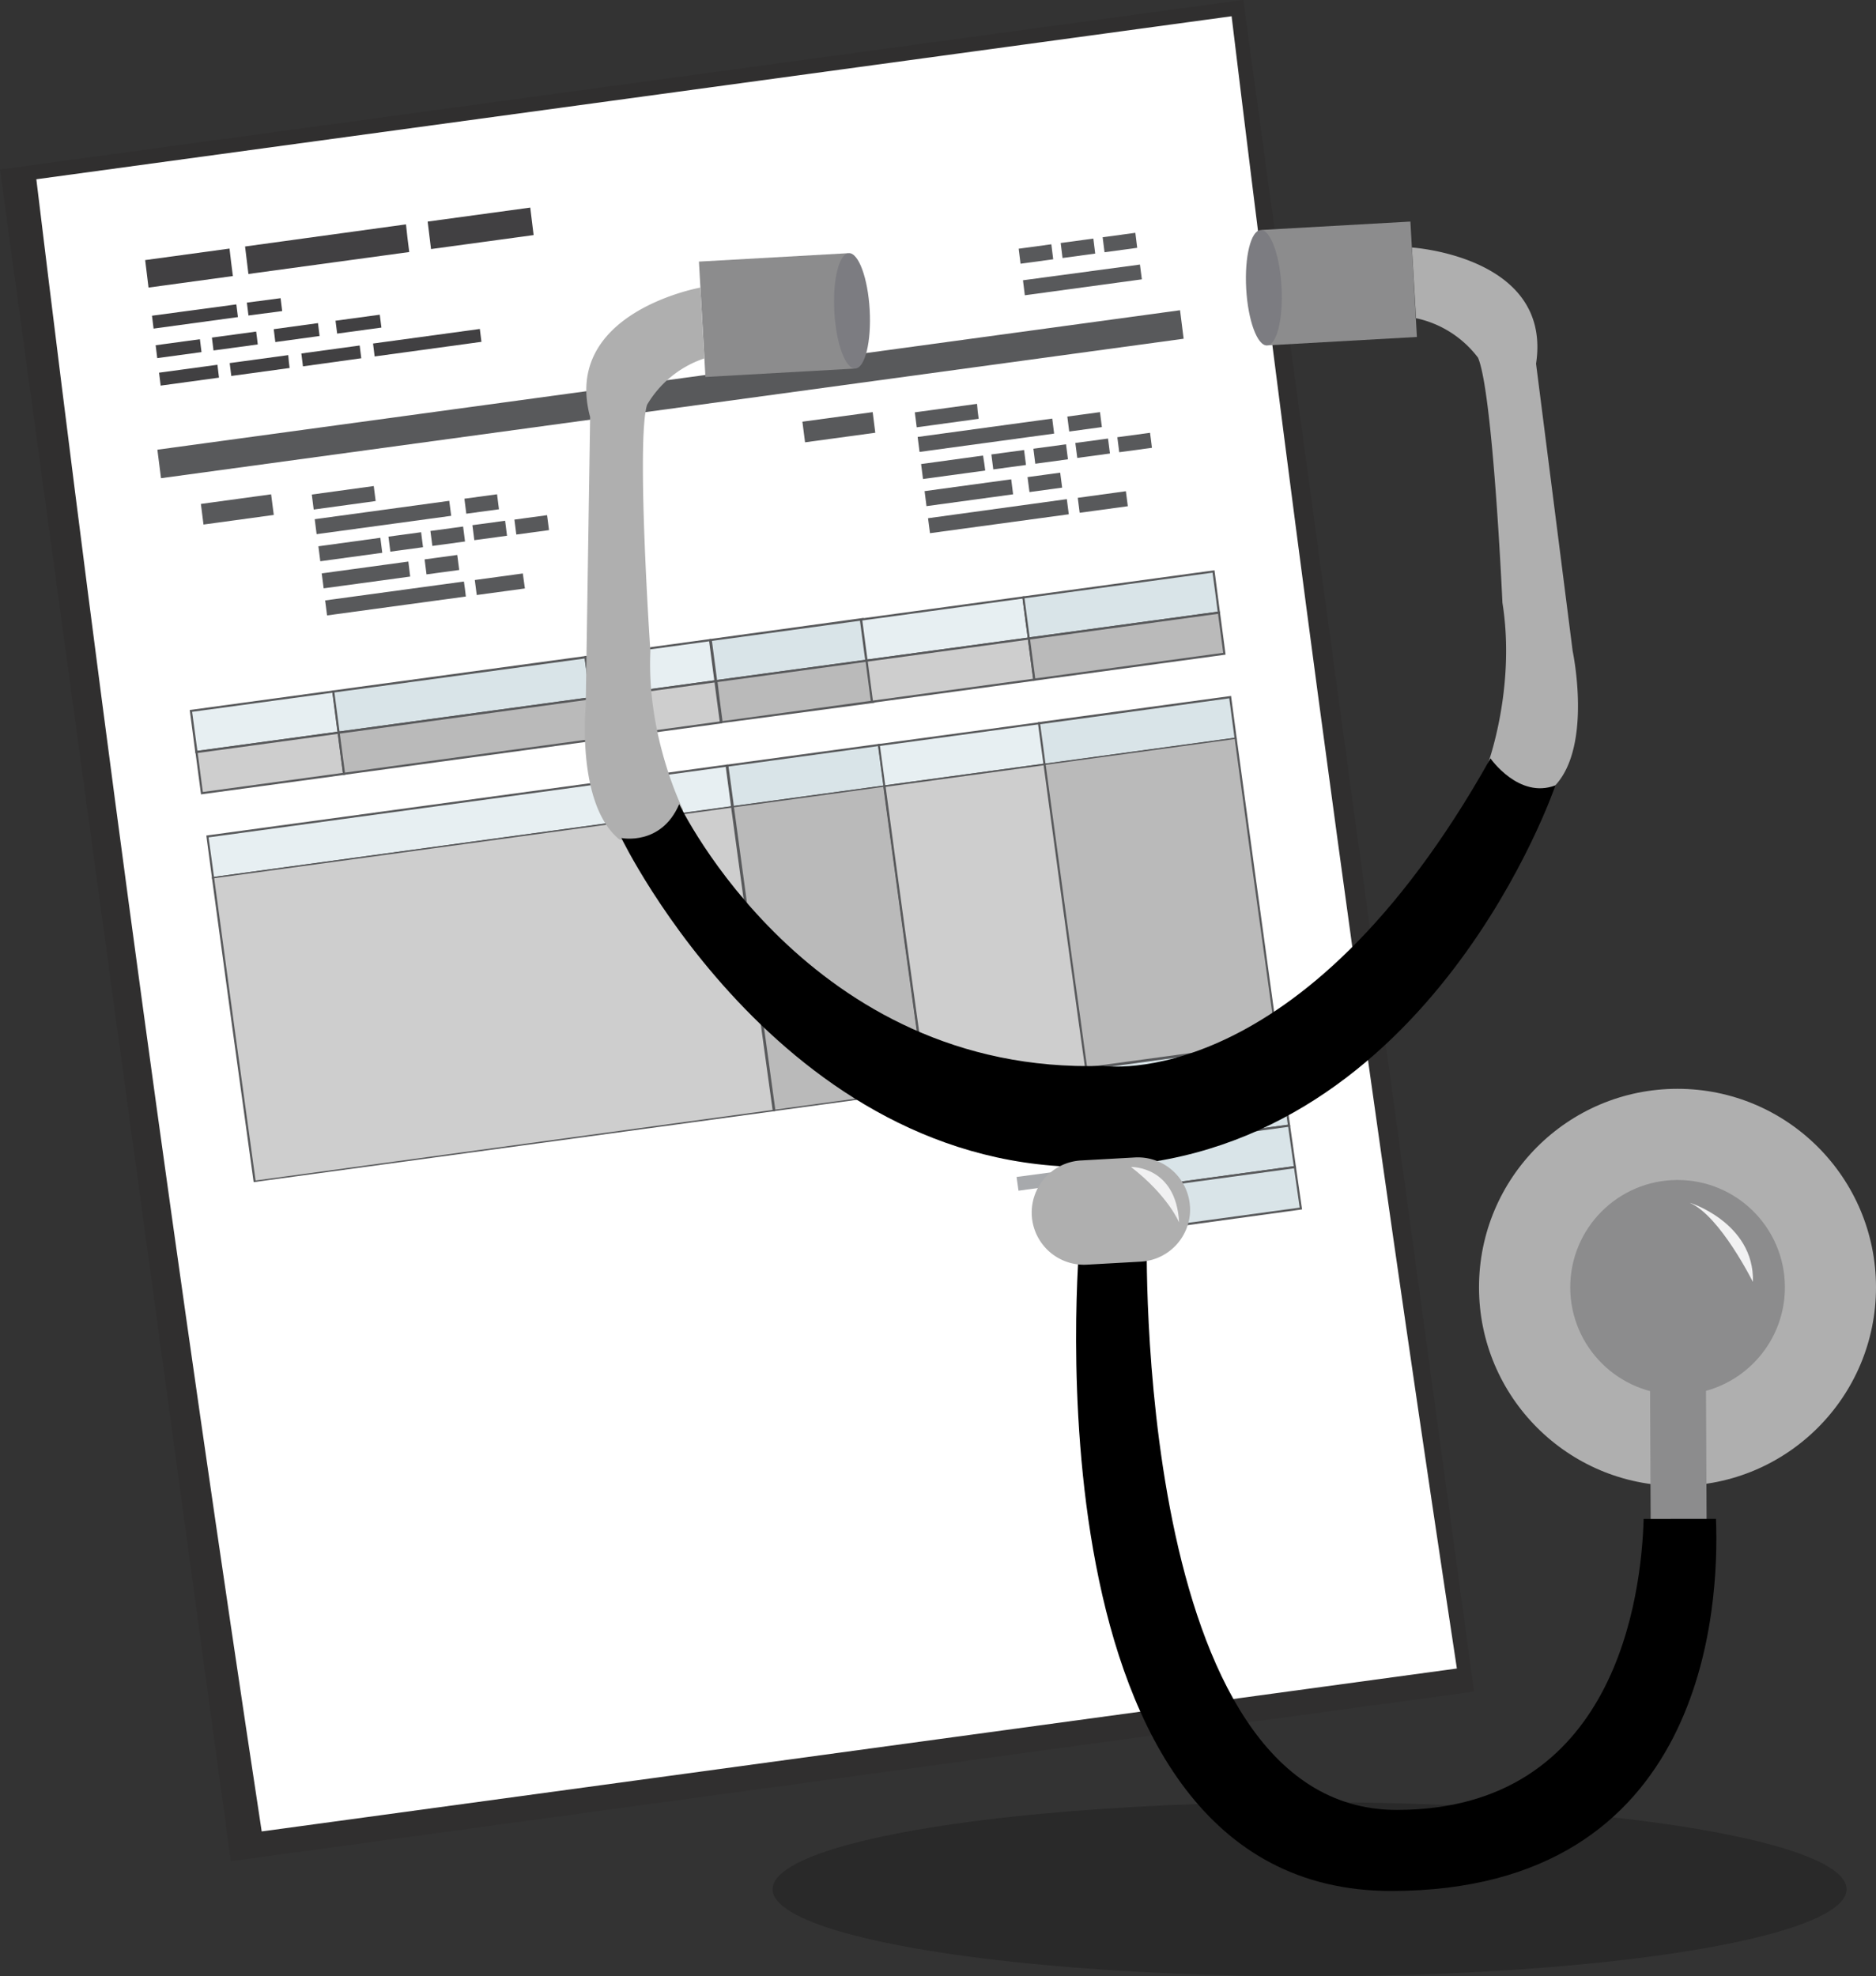 <svg id="Layer_1" data-name="Layer 1" xmlns="http://www.w3.org/2000/svg" viewBox="0 0 423.88 446.51"><rect x="0" y="0" width="423.88" height="446.51" fill="#333333" stroke="none"/><defs><style>.cls-1{opacity:0.2;isolation:isolate;}.cls-2{fill:#231f20;opacity:0.2;}.cls-3{fill:#fff;}.cls-4{fill:#58595b;}.cls-5{fill:#a7a9ac;}.cls-6{fill:#414042;}.cls-7{fill:#e7eff2;}.cls-8{fill:#d9e4e8;}.cls-9{fill:#cecece;}.cls-10{fill:#bababa;}.cls-11{fill:#8c8c8d;}.cls-12{fill:#7c7c81;}.cls-13{fill:#afafaf;}.cls-14{fill:#f1f1f2;}</style></defs><title>ex_med_rx_auths</title><ellipse class="cls-1" cx="295.9" cy="426.83" rx="121.33" ry="19.68"/><rect class="cls-2" x="52.63" y="43.62" width="283.51" height="385.73" transform="translate(-58.04 2.2) rotate(-7.77)"/><path class="cls-3" d="M334.59,248.68Q345.33,326,357.05,403.19L87,440Q58.7,253.77,36.08,66.73L306.15,29.9q9.23,76.34,19.41,152.52Q330,215.56,334.59,248.68Z" transform="translate(-27.87 -26.23)"/><path class="cls-4" d="M89.73,142.57l-15.88,2.17c-.24-1.87-.35-2.8-.59-4.66l15.87-2.17Z" transform="translate(-27.87 -26.23)"/><path class="cls-4" d="M112.75,139.43l-14,1.92c-.17-1.36-.26-2-.43-3.39l14-1.92C112.49,137.4,112.58,138.08,112.75,139.43Z" transform="translate(-27.87 -26.23)"/><path class="cls-4" d="M129.82,142.77l-30.41,4.14c-.17-1.35-.26-2-.43-3.38l30.4-4.15C129.56,140.73,129.64,141.41,129.82,142.77Z" transform="translate(-27.87 -26.23)"/><path class="cls-4" d="M140.61,141.29l-7.38,1c-.18-1.36-.26-2-.43-3.39l7.38-1C140.35,139.26,140.44,139.94,140.61,141.29Z" transform="translate(-27.87 -26.23)"/><path class="cls-4" d="M114.24,151.12l-14,1.91c-.17-1.35-.26-2-.43-3.38l14-1.92C114,149.09,114.07,149.76,114.24,151.12Z" transform="translate(-27.87 -26.23)"/><path class="cls-4" d="M123.45,149.86l-7.38,1c-.17-1.36-.26-2-.43-3.39l7.38-1C123.2,147.83,123.28,148.51,123.45,149.86Z" transform="translate(-27.87 -26.23)"/><path class="cls-4" d="M132.94,148.57l-7.38,1c-.18-1.35-.26-2-.44-3.38l7.39-1C132.68,146.54,132.77,147.21,132.94,148.57Z" transform="translate(-27.87 -26.23)"/><path class="cls-4" d="M142.43,147.27l-7.39,1c-.17-1.35-.25-2-.43-3.39l7.39-1C142.17,145.24,142.26,145.92,142.43,147.27Z" transform="translate(-27.87 -26.23)"/><path class="cls-4" d="M151.92,146l-7.39,1c-.17-1.35-.26-2-.43-3.38l7.38-1C151.65,144,151.74,144.62,151.92,146Z" transform="translate(-27.87 -26.23)"/><path class="cls-4" d="M120.55,156.49,101,159.15c-.18-1.35-.26-2-.44-3.38l19.58-2.67C120.29,154.45,120.38,155.13,120.55,156.49Z" transform="translate(-27.87 -26.23)"/><path class="cls-4" d="M131.63,155l-7.39,1c-.17-1.35-.26-2-.43-3.39l7.38-1C131.36,152.94,131.45,153.62,131.63,155Z" transform="translate(-27.87 -26.23)"/><path class="cls-4" d="M133.13,161l-31.36,4.27c-.17-1.35-.26-2-.44-3.39l31.36-4.27C132.87,159,133,159.64,133.13,161Z" transform="translate(-27.87 -26.23)"/><path class="cls-4" d="M146.47,159.18l-10.88,1.48c-.18-1.35-.26-2-.44-3.39L146,155.79C146.2,157.14,146.29,157.82,146.47,159.18Z" transform="translate(-27.87 -26.23)"/><path class="cls-4" d="M265.84,84.81l-7.38,1c-.17-1.36-.25-2-.42-3.39l7.38-1C265.59,82.78,265.67,83.45,265.84,84.81Z" transform="translate(-27.87 -26.23)"/><path class="cls-4" d="M275.33,83.52l-7.38,1c-.17-1.35-.25-2-.42-3.39l7.38-1C275.08,81.48,275.16,82.16,275.33,83.52Z" transform="translate(-27.87 -26.23)"/><path class="cls-4" d="M284.82,82.22l-7.38,1c-.17-1.36-.26-2-.43-3.39l7.39-1C284.56,80.19,284.65,80.87,284.82,82.22Z" transform="translate(-27.87 -26.23)"/><path class="cls-4" d="M285.87,89.34l-26.44,3.6c-.17-1.35-.25-2-.42-3.39L285.44,86C285.61,87.3,285.7,88,285.87,89.34Z" transform="translate(-27.87 -26.23)"/><path class="cls-4" d="M249,120.85l-14,1.92c-.17-1.35-.26-2-.43-3.38l14.06-1.92C248.73,118.82,248.81,119.5,249,120.85Z" transform="translate(-27.87 -26.23)"/><path class="cls-4" d="M266.05,124.19l-30.41,4.14c-.17-1.35-.26-2-.43-3.38l30.41-4.15C265.79,122.16,265.87,122.83,266.05,124.19Z" transform="translate(-27.87 -26.23)"/><path class="cls-4" d="M276.84,122.72l-7.38,1c-.17-1.35-.26-2-.43-3.38l7.38-1C276.59,120.68,276.67,121.36,276.84,122.72Z" transform="translate(-27.87 -26.23)"/><path class="cls-4" d="M250.48,132.54l-14.06,1.91c-.17-1.35-.25-2-.43-3.38l14-1.92C250.22,130.51,250.31,131.18,250.48,132.54Z" transform="translate(-27.87 -26.23)"/><path class="cls-4" d="M259.69,131.28l-7.39,1c-.17-1.36-.26-2-.43-3.38l7.39-1C259.43,129.25,259.51,129.93,259.69,131.28Z" transform="translate(-27.87 -26.23)"/><path class="cls-4" d="M269.17,130l-7.38,1c-.17-1.36-.26-2-.43-3.39l7.38-1C268.92,128,269,128.63,269.17,130Z" transform="translate(-27.87 -26.23)"/><path class="cls-4" d="M278.66,128.69l-7.38,1c-.18-1.35-.26-2-.44-3.38l7.39-1C278.4,126.67,278.49,127.34,278.66,128.69Z" transform="translate(-27.87 -26.23)"/><path class="cls-4" d="M288.15,127.4l-7.39,1c-.17-1.36-.25-2-.43-3.39l7.39-1C287.89,125.37,288,126.05,288.15,127.4Z" transform="translate(-27.87 -26.23)"/><path class="cls-4" d="M256.78,137.91l-19.57,2.67c-.17-1.36-.26-2-.43-3.39l19.57-2.67C256.52,135.87,256.61,136.55,256.78,137.91Z" transform="translate(-27.87 -26.23)"/><path class="cls-4" d="M267.86,136.4l-7.38,1c-.18-1.35-.27-2-.44-3.38l7.38-1C267.6,134.36,267.68,135,267.86,136.4Z" transform="translate(-27.87 -26.23)"/><path class="cls-4" d="M269.36,142.42,238,146.69c-.17-1.35-.26-2-.44-3.38L268.92,139C269.1,140.38,269.19,141.06,269.36,142.42Z" transform="translate(-27.87 -26.23)"/><path class="cls-4" d="M282.7,140.6l-10.88,1.48c-.17-1.35-.26-2-.43-3.38l10.87-1.49C282.44,138.57,282.52,139.25,282.7,140.6Z" transform="translate(-27.87 -26.23)"/><path class="cls-4" d="M225.64,124l-15.87,2.16-.6-4.66,15.88-2.16C225.29,121.24,225.41,122.17,225.64,124Z" transform="translate(-27.87 -26.23)"/><path class="cls-5" d="M271.29,274.7l-25.7,3.5c-.17-1.24-.26-1.86-.43-3.09l25.7-3.51C271,272.84,271.12,273.46,271.29,274.7Z" transform="translate(-27.87 -26.23)"/><path class="cls-5" d="M272.56,283.7l-15.24,2.08c-.17-1.24-.26-1.86-.44-3.09l15.24-2.08C272.3,281.84,272.39,282.46,272.56,283.7Z" transform="translate(-27.87 -26.23)"/><path class="cls-5" d="M273.89,293.06,258,295.24c-.18-1.24-.26-1.86-.44-3.1L273.45,290C273.62,291.2,273.71,291.83,273.89,293.06Z" transform="translate(-27.87 -26.23)"/><path class="cls-6" d="M80.49,88.6,61.43,91.2c-.3-2.48-.46-3.73-.76-6.21l19.06-2.6C80,84.88,80.18,86.12,80.49,88.6Z" transform="translate(-27.87 -26.23)"/><path class="cls-6" d="M81.63,97.87l-19.06,2.6c-.14-1.16-.21-1.74-.36-2.91L81.27,95C81.41,96.13,81.48,96.71,81.63,97.87Z" transform="translate(-27.87 -26.23)"/><path class="cls-6" d="M73.4,105.78l-10,1.36c-.15-1.16-.22-1.74-.36-2.91l10-1.36C73.19,104,73.26,104.62,73.4,105.78Z" transform="translate(-27.87 -26.23)"/><path class="cls-6" d="M77.35,111.55l-13.18,1.8c-.14-1.17-.22-1.75-.36-2.92L77,108.64C77.13,109.8,77.21,110.39,77.35,111.55Z" transform="translate(-27.87 -26.23)"/><path class="cls-6" d="M93.31,109.37l-13.18,1.8c-.15-1.16-.22-1.75-.36-2.91L93,106.46C93.09,107.63,93.16,108.21,93.31,109.37Z" transform="translate(-27.87 -26.23)"/><path class="cls-6" d="M109.5,107.17,96.32,109c-.14-1.16-.21-1.75-.36-2.91l13.18-1.8C109.28,105.42,109.36,106,109.5,107.17Z" transform="translate(-27.87 -26.23)"/><path class="cls-6" d="M136.65,103.46l-24.13,3.3c-.15-1.17-.22-1.75-.36-2.92l24.13-3.29C136.43,101.71,136.51,102.3,136.65,103.46Z" transform="translate(-27.87 -26.23)"/><path class="cls-6" d="M86.11,104.05l-10,1.36c-.14-1.16-.22-1.74-.36-2.91l10-1.36C85.89,102.3,86,102.88,86.11,104.05Z" transform="translate(-27.87 -26.23)"/><path class="cls-6" d="M100.08,102.14l-10,1.37c-.14-1.17-.21-1.75-.36-2.91l10-1.37C99.86,100.4,99.93,101,100.08,102.14Z" transform="translate(-27.87 -26.23)"/><path class="cls-6" d="M114.05,100.24l-10,1.36c-.15-1.16-.22-1.74-.37-2.91l10-1.36C113.83,98.49,113.91,99.07,114.05,100.24Z" transform="translate(-27.87 -26.23)"/><path class="cls-6" d="M91.63,96.51l-7.62,1c-.14-1.17-.22-1.75-.36-2.91l7.62-1C91.41,94.76,91.49,95.34,91.63,96.51Z" transform="translate(-27.87 -26.23)"/><path class="cls-6" d="M120.34,83.17,84,88.13c-.31-2.49-.46-3.73-.76-6.21l36.36-5C119.88,79.44,120,80.69,120.34,83.17Z" transform="translate(-27.87 -26.23)"/><path class="cls-6" d="M148.44,79.34,125.26,82.5c-.3-2.48-.46-3.73-.76-6.21l23.18-3.16C148,75.61,148.14,76.85,148.44,79.34Z" transform="translate(-27.87 -26.23)"/><path class="cls-4" d="M295.31,102.76,64.25,134.27c-.33-2.57-.49-3.86-.82-6.44L294.5,96.32C294.82,98.9,295,100.19,295.31,102.76Z" transform="translate(-27.87 -26.23)"/><path class="cls-7" d="M104.38,191.76l-32.15,4.38c-.49-3.72-.74-5.58-1.22-9.29l32.15-4.39C103.65,186.18,103.89,188,104.38,191.76Z" transform="translate(-27.87 -26.23)"/><path class="cls-4" d="M70.74,186.64c.49,3.74.75,5.69,1.22,9.29l.06.48.48-.06q15.84-2.16,31.67-4.32l.48-.06-.07-.49-1.15-8.81-.06-.48Zm.54.41L103,182.73l1.15,8.81-31.68,4.32Z" transform="translate(-27.87 -26.23)"/><path class="cls-8" d="M161.42,184l-57,7.78c-.49-3.72-.73-5.58-1.22-9.3l57-7.78C160.69,178.4,160.93,180.26,161.42,184Z" transform="translate(-27.87 -26.23)"/><path class="cls-4" d="M104.58,191.48l0,.25L161.18,184l0-.24Zm-1.69-9.23.07.48,1.15,8.81.06.49,57.52-7.84-.06-.49c-.46-3.52-.69-5.28-1.16-8.81l-.06-.48Zm.54.42L160,175c.22,1.69.4,3,.56,4.24.1.72.19,1.44.29,2.21s.2,1.49.31,2.37l-56.57,7.71Z" transform="translate(-27.87 -26.23)"/><path class="cls-7" d="M189.53,180.15,161.42,184c-.49-3.72-.73-5.58-1.22-9.3l28.1-3.83C188.79,174.57,189,176.43,189.53,180.15Z" transform="translate(-27.87 -26.23)"/><path class="cls-4" d="M159.93,174.48l0,.23c.34,2.7.59,4.47.87,6.69.1.72.2,1.49.31,2.37l.07.48,28.57-3.89-.06-.49c-.46-3.52-.72-5.46-1.19-9.05l0-.24Zm1.7,9.22c-.46-3.52-.69-5.28-1.16-8.81l27.63-3.77c.46,3.53.69,5.29,1.16,8.81Z" transform="translate(-27.87 -26.23)"/><path class="cls-8" d="M224,175.45l-34.3,4.67c-.48-3.71-.73-5.57-1.22-9.29l34.3-4.68C223.25,169.87,223.49,171.73,224,175.45Z" transform="translate(-27.87 -26.23)"/><path class="cls-4" d="M188.19,170.62l0,.24c.46,3.59.72,5.53,1.18,9l.07.49,34.77-4.74-.06-.49c-.45-3.44-.72-5.37-1.16-8.81a2,2,0,0,0,0-.24l0-.24Zm.54.41,33.83-4.61,1.15,8.82-33.82,4.61C189.43,176.33,189.19,174.56,188.73,171Z" transform="translate(-27.87 -26.23)"/><path class="cls-7" d="M260.34,170.49l-36.68,5c-.49-3.72-.73-5.58-1.22-9.3l36.68-5C259.61,164.91,259.85,166.77,260.34,170.49Z" transform="translate(-27.87 -26.23)"/><path class="cls-4" d="M224,175.2l0,.25,36.12-4.92,0-.25ZM222.18,166l0,.24a1.79,1.79,0,0,1,0,.23c.45,3.45.71,5.38,1.17,8.82l.06.48,37.16-5.06-.07-.49c-.46-3.52-.7-5.28-1.16-8.81a1.94,1.94,0,0,0,0-.24l0-.24Zm.53.41,36.2-4.94c.06.44.11.86.16,1.25.22,1.57.38,2.81.55,4.17.14,1,.29,2.08.46,3.4l-36.21,4.93C223.41,171.69,223.17,169.93,222.71,166.4Z" transform="translate(-27.87 -26.23)"/><path class="cls-8" d="M303.29,164.63l-43,5.86c-.49-3.72-.73-5.58-1.22-9.3l42.95-5.85C302.56,159.05,302.8,160.91,303.29,164.63Z" transform="translate(-27.87 -26.23)"/><path class="cls-4" d="M258.85,161l.06.47c.06.44.11.86.16,1.25.2,1.54.38,2.81.55,4.17.14,1,.28,2.1.45,3.4l.06.48,43.43-5.92-.07-.48c-.47-3.6-.72-5.56-1.21-9.3ZM303,164.42l-42.48,5.79c-.46-3.52-.7-5.28-1.16-8.81l42.48-5.79C302.33,159.14,302.56,160.9,303,164.42Z" transform="translate(-27.87 -26.23)"/><path class="cls-9" d="M105.61,201.05l-32.15,4.38c-.49-3.71-.74-5.57-1.23-9.29l32.15-4.38C104.87,195.47,105.12,197.33,105.61,201.05Z" transform="translate(-27.87 -26.23)"/><path class="cls-4" d="M72,195.93l.06.48c.47,3.6.74,5.56,1.23,9.29l32.63-4.44-.07-.48c-.46-3.53-.7-5.29-1.16-8.81l-.07-.49Zm33.38,4.91-31.68,4.32c-.46-3.53-.7-5.29-1.16-8.81q15.84-2.16,31.67-4.32C104.62,195.47,104.89,197.4,105.34,200.84Z" transform="translate(-27.87 -26.23)"/><path class="cls-10" d="M162.65,193.27l-57,7.78c-.49-3.72-.74-5.58-1.23-9.29l57-7.78C161.91,187.7,162.16,189.55,162.65,193.27Z" transform="translate(-27.87 -26.23)"/><path class="cls-4" d="M104.62,191.73l0,.24,56.57-7.72,0-.24Zm-.51-.19.06.49c.45,3.44.72,5.37,1.17,8.81l.06.48,57.52-7.84-.07-.48c-.47-3.53-.7-5.29-1.16-8.81l-.06-.49Zm58.27,1.53-56.57,7.71c-.46-3.53-.7-5.29-1.16-8.81l56.57-7.72C161.67,187.69,161.92,189.63,162.38,193.07Z" transform="translate(-27.87 -26.23)"/><path class="cls-9" d="M190.75,189.44l-28.1,3.83c-.49-3.72-.74-5.57-1.23-9.29l28.11-3.83C190,183.86,190.26,185.72,190.75,189.44Z" transform="translate(-27.87 -26.23)"/><path class="cls-4" d="M161.15,183.77l.07.48c.45,3.44.7,5.38,1.16,8.82l.06.47,28.58-3.9,0-.23c-.47-3.59-.73-5.54-1.19-9.06l-.06-.48Zm29.34,5.46L162.85,193c-.47-3.53-.7-5.29-1.16-8.81l27.63-3.77C189.79,183.94,190,185.7,190.49,189.23Z" transform="translate(-27.87 -26.23)"/><path class="cls-10" d="M225.21,184.74l-34.3,4.68c-.49-3.72-.74-5.58-1.23-9.3l34.3-4.67C224.47,179.16,224.72,181,225.21,184.74Z" transform="translate(-27.87 -26.23)"/><path class="cls-4" d="M189.42,179.91l.07.49c.46,3.52.71,5.46,1.19,9l0,.24L225.48,185l-.06-.48c-.46-3.44-.72-5.37-1.17-8.81l-.06-.49Zm.53.42,33.83-4.61c.46,3.52.69,5.29,1.16,8.81l-33.82,4.62C190.65,185.62,190.42,183.85,190,180.33Z" transform="translate(-27.87 -26.23)"/><path class="cls-9" d="M261.57,179.78l-36.68,5c-.49-3.71-.74-5.57-1.23-9.29l36.68-5C260.83,174.21,261.08,176.07,261.57,179.78Z" transform="translate(-27.87 -26.23)"/><path class="cls-4" d="M224.22,175.42l0,.24,35.88-4.9,0-.23Zm-.82-.14.06.48c.45,3.45.7,5.38,1.16,8.82l.07.47L261.84,180l-.06-.48c-.47-3.53-.7-5.29-1.16-8.81l-.07-.49Zm.54.42,36.19-4.94.12.9c.23,1.74.42,3.12.61,4.61.14,1,.28,2.06.44,3.31l-36.2,4.93C224.63,181,224.4,179.22,223.94,175.7Z" transform="translate(-27.87 -26.23)"/><path class="cls-10" d="M304.52,173.93l-42.95,5.85c-.49-3.71-.74-5.57-1.23-9.29l43-5.86C303.78,168.35,304,170.21,304.52,173.93Z" transform="translate(-27.87 -26.23)"/><path class="cls-4" d="M260.08,170.28l.06.48c0,.31.07.61.11.9.23,1.74.42,3.12.61,4.61.14,1,.28,2.06.44,3.31l.07.47,43.42-5.92c-.49-3.74-.75-5.69-1.23-9.29l-.07-.48Zm44.17,3.44-42.47,5.79c-.47-3.53-.7-5.29-1.16-8.81l42.46-5.79C303.55,168.43,303.79,170.19,304.25,173.72Z" transform="translate(-27.87 -26.23)"/><path class="cls-7" d="M193.31,208.62,76,224.61l-1.25-9.37,117.3-16Z" transform="translate(-27.87 -26.23)"/><path class="cls-4" d="M74.49,215c.51,3.79.76,5.75,1.25,9.38l.06.48,117.78-16.07-.06-.47c-.48-3.55-.74-5.51-1.23-9.14l0-.24Zm.54.41,116.82-15.93c.48,3.56.71,5.35,1.19,8.9L76.22,224.34C75.74,220.79,75.51,219,75,215.44Z" transform="translate(-27.87 -26.23)"/><path class="cls-8" d="M227.76,203.92l-34.29,4.68c-.5-3.75-.76-5.63-1.26-9.37l34.3-4.68Z" transform="translate(-27.87 -26.23)"/><path class="cls-4" d="M191.94,199l0,.23c.48,3.63.75,5.59,1.22,9.14l.07.48L228,204.13l-.07-.48c-.46-3.47-.72-5.42-1.18-8.9l-.07-.48Zm.54.41,33.82-4.62,1.2,8.91-33.82,4.61C193.19,204.77,193,203,192.48,199.43Z" transform="translate(-27.87 -26.23)"/><path class="cls-7" d="M264.13,199l-36.44,5c-.51-3.75-.76-5.62-1.26-9.37l36.44-5C263.37,193.34,263.62,195.21,264.13,199Z" transform="translate(-27.87 -26.23)"/><path class="cls-4" d="M228,203.65l0,.24L263.65,199l0-.24Zm-1.8-9.3.06.47c.47,3.48.72,5.44,1.19,8.91l.06.47,36.92-5-.07-.48c-.43-3.25-.69-5.16-1.1-8.25,0-.21-.05-.43-.08-.65l-.07-.48Zm37.69,4.41-36,4.9c-.47-3.56-.72-5.34-1.19-8.9l36-4.9.09.63C263.17,193.61,263.42,195.47,263.86,198.76Z" transform="translate(-27.87 -26.23)"/><path class="cls-8" d="M307.08,193.1,263.89,199c-.5-3.74-.76-5.62-1.25-9.37l43.18-5.89C306.32,187.48,306.57,189.36,307.08,193.1Z" transform="translate(-27.87 -26.23)"/><path class="cls-4" d="M262.36,189.41l.15,1.11c.41,3.1.68,5,1.11,8.27l.07.47,43.65-5.95-.06-.47c-.42-3.14-.67-5-1.06-7.93-.06-.46-.12-.94-.19-1.45ZM305.75,185c.39,2.94.62,4.71,1.05,7.93l-42.71,5.83c-.25-1.79-.42-3.12-.59-4.46-.16-1.16-.32-2.33-.51-3.8l-.09-.65L305.62,184Z" transform="translate(-27.87 -26.23)"/><path class="cls-8" d="M317.81,271.18l-43.19,5.89c-.53-3.74-.79-5.62-1.31-9.36l43.18-5.89C317,265.57,317.28,267.44,317.81,271.18Z" transform="translate(-27.87 -26.23)"/><path class="cls-4" d="M316.72,261.73l0-.18-43.67,6,0,.18c.52,3.65.79,5.61,1.29,9.18l.06.47,43.67-5.95-.07-.48C317.51,267.35,317.23,265.39,316.72,261.73Zm-41.9,15.07c-.5-3.55-.74-5.33-1.25-8.88l42.72-5.83c.5,3.56.74,5.33,1.25,8.89Z" transform="translate(-27.87 -26.23)"/><path class="cls-8" d="M319.13,280.55l-43.19,5.89c-.53-3.75-.79-5.62-1.32-9.37l43.19-5.89C318.34,274.93,318.6,276.8,319.13,280.55Z" transform="translate(-27.87 -26.23)"/><path class="cls-4" d="M318.08,271.39l-.07-.48-43.66,6,.06.47c.5,3.47.77,5.42,1.26,8.88l.07.49,43.67-6C318.86,277,318.58,275,318.08,271.39Zm-41.94,14.77c-.5-3.54-.75-5.33-1.25-8.88l42.71-5.83c.51,3.56.76,5.34,1.25,8.88Z" transform="translate(-27.87 -26.23)"/><path class="cls-8" d="M320.46,289.91l-43.19,5.88c-.53-3.74-.8-5.61-1.33-9.35l43.19-5.89C319.66,284.29,319.93,286.16,320.46,289.91Z" transform="translate(-27.87 -26.23)"/><path class="cls-4" d="M320.66,289.63c-.49-3.46-.77-5.41-1.26-8.87l-.07-.49-43.66,6,.07.49c.49,3.46.77,5.41,1.26,8.88l.07.47,43.66-5.95C320.71,290,320.69,289.79,320.66,289.63Zm-43.18,5.89c-.52-3.55-.76-5.32-1.26-8.88l42.71-5.82c.51,3.55.76,5.32,1.26,8.88Z" transform="translate(-27.87 -26.23)"/><path class="cls-8" d="M321.8,299.27l-43.19,5.89c-.54-3.75-.81-5.62-1.34-9.37l43.19-5.88C321,293.65,321.26,295.52,321.8,299.27Z" transform="translate(-27.87 -26.23)"/><path class="cls-4" d="M320.72,290.11l-.06-.48-43.66,6,.07.47c.51,3.63.79,5.59,1.34,9.37l43.66-6C321.52,295.69,321.25,293.73,320.72,290.11Zm-.46.07c.5,3.55.75,5.33,1.27,8.88l-42.71,5.83c-.52-3.55-.77-5.34-1.28-8.89Z" transform="translate(-27.87 -26.23)"/><path class="cls-9" d="M202.7,277.13l-117.3,16q-4.77-34.29-9.4-68.6l117.3-16Q197.92,242.84,202.7,277.13Z" transform="translate(-27.87 -26.23)"/><path class="cls-4" d="M193.58,208.82l-.06-.47L75.74,224.41l.06.48q4.62,34.22,9.38,68.41L203,277.25l0-.15Q198.18,243,193.58,208.82Zm-117.29,16,0-.18,116.81-15.93,0,.18Q197.7,243,202.44,277L85.62,292.94Q80.87,258.89,76.29,224.82Z" transform="translate(-27.87 -26.23)"/><path class="cls-10" d="M237.15,272.43l-34.29,4.68q-4.79-34.29-9.4-68.6l34.29-4.68Q232.39,238.14,237.15,272.43Z" transform="translate(-27.87 -26.23)"/><path class="cls-4" d="M228,204.13l-.07-.48-34.77,4.74.07.48q4.59,34.14,9.35,68.27l0,.15,34.78-4.74,0-.3Q232.63,238.2,228,204.13Zm-34.3,4.67,0-.18L227.54,204l0,.18q4.59,34.08,9.34,68.12l-33.83,4.62Q198.33,242.88,193.74,208.8Z" transform="translate(-27.87 -26.23)"/><path class="cls-9" d="M273.52,267.47l-36.44,5q-4.79-34.29-9.41-68.6l36.44-5Q268.75,233.18,273.52,267.47Z" transform="translate(-27.87 -26.23)"/><path class="cls-4" d="M228,203.89V204l35.65-4.86V199Zm44.25,52.81q-4-28.75-7.85-57.53l-.07-.48-36.91,5,.06.47q4.59,34.08,9.34,68.12l0,.3,36.91-5,0-.3Q273,262,272.25,256.7ZM228,204.14l0-.18,36-4.91,0,.18q3.88,28.78,7.86,57.54l1.47,10.59-35.95,4.9Q232.55,238.21,228,204.14Z" transform="translate(-27.87 -26.23)"/><path class="cls-10" d="M316.47,261.61l-43.19,5.89q-4.78-34.29-9.4-68.6L307.06,193Q311.69,227.33,316.47,261.61Z" transform="translate(-27.87 -26.23)"/><path class="cls-4" d="M270.58,246.38q.74,5.19,1.44,10.36h0C271.54,253.29,271.05,249.83,270.58,246.38Zm44.68,4.79q-4-28.92-7.92-57.86l-.06-.47-43.66,5.95.07.47q3.87,28.78,7.85,57.54c.49,3.54,1,7.06,1.48,10.59l0,.3,43.66-6,0-.18C316.22,258.1,315.73,254.63,315.26,251.17Zm-45.09-7.8q-3-22.08-6-44.17l0-.18,42.71-5.82,0,.18q3.88,28.92,7.92,57.85c.46,3.43.94,6.84,1.42,10.27l-42.72,5.82c-.49-3.52-1-7.06-1.46-10.59s-1-6.9-1.45-10.35Z" transform="translate(-27.87 -26.23)"/><rect class="cls-11" x="186.5" y="84.37" width="33.69" height="26.11" transform="translate(-33.02 -14.66) rotate(-3.22)"/><ellipse class="cls-12" cx="220.38" cy="96.46" rx="4" ry="13.06" transform="translate(-32.94 -13.7) rotate(-3.22)"/><rect class="cls-11" x="313.62" y="77.22" width="33.69" height="26.11" transform="translate(-32.42 -7.53) rotate(-3.22)"/><ellipse class="cls-12" cx="313.44" cy="91.24" rx="4" ry="13.06" transform="translate(-32.5 -8.48) rotate(-3.22)"/><path class="cls-13" d="M346.89,82.15s31.74,2,28.05,26.26l8.27,64.91s4.6,21.68-4.18,30.61c0,0-12.35,5.33-15-5.06,0,0,6.38-17.23,3.31-36.47,0,0-2.13-47.54-5.52-55.37a23.77,23.77,0,0,0-14-8.91Z" transform="translate(-27.87 -26.23)"/><path class="cls-13" d="M186.13,91.2s-31.33,5.56-24.92,29.25l-1,65.43s-2.13,22.06,7.6,30c0,0,12.88,3.91,14.39-6.72,0,0-8.27-16.41-7.38-35.86,0,0-3.23-47.49-.75-55.61A23.73,23.73,0,0,1,187,107.21Z" transform="translate(-27.87 -26.23)"/><path d="M364.64,197.57s6.43,9.26,14.68,6.09c0,0-27.86,82-100.6,86.07s-110.45-74.17-110.45-74.17,9,1.85,13.07-7.66c0,0,29.17,61.21,95.71,59.14C277,267,321.72,274.22,364.64,197.57Z" transform="translate(-27.87 -26.23)"/><circle class="cls-13" cx="379.03" cy="290.84" r="44.85"/><rect class="cls-11" x="400.76" y="336.69" width="12.64" height="34.95" transform="translate(-29.47 -24.38) rotate(-0.26)"/><circle class="cls-11" cx="406.91" cy="317.07" r="24.25" transform="translate(-29.3 -24.38) rotate(-0.26)"/><path class="cls-14" d="M409.73,298c-.75-.31,14.61,4.27,14.21,17.85C423.94,315.89,416.57,301,409.73,298Z" transform="translate(-27.87 -26.23)"/><path d="M399.25,369.39c-.51,17.29-6.22,65.75-55.8,65.75C283.7,435.14,287,304.87,287,304.87l-15.16,1.31S258.16,453.45,342.2,453.45c71.38,0,74.17-64.53,73.39-84.07Z" transform="translate(-27.87 -26.23)"/><path class="cls-13" d="M296.75,298.83a11.8,11.8,0,0,1-11.11,12.44h0l-12.19.68A11.81,11.81,0,0,1,261,300.85h0a11.8,11.8,0,0,1,11.11-12.44h0l12.19-.68a11.79,11.79,0,0,1,12.44,11.1h0Z" transform="translate(-27.87 -26.23)"/><path class="cls-14" d="M283.42,289.88s10.18-.3,10.87,12.54C294.29,302.42,291.85,296.41,283.42,289.88Z" transform="translate(-27.87 -26.23)"/></svg>